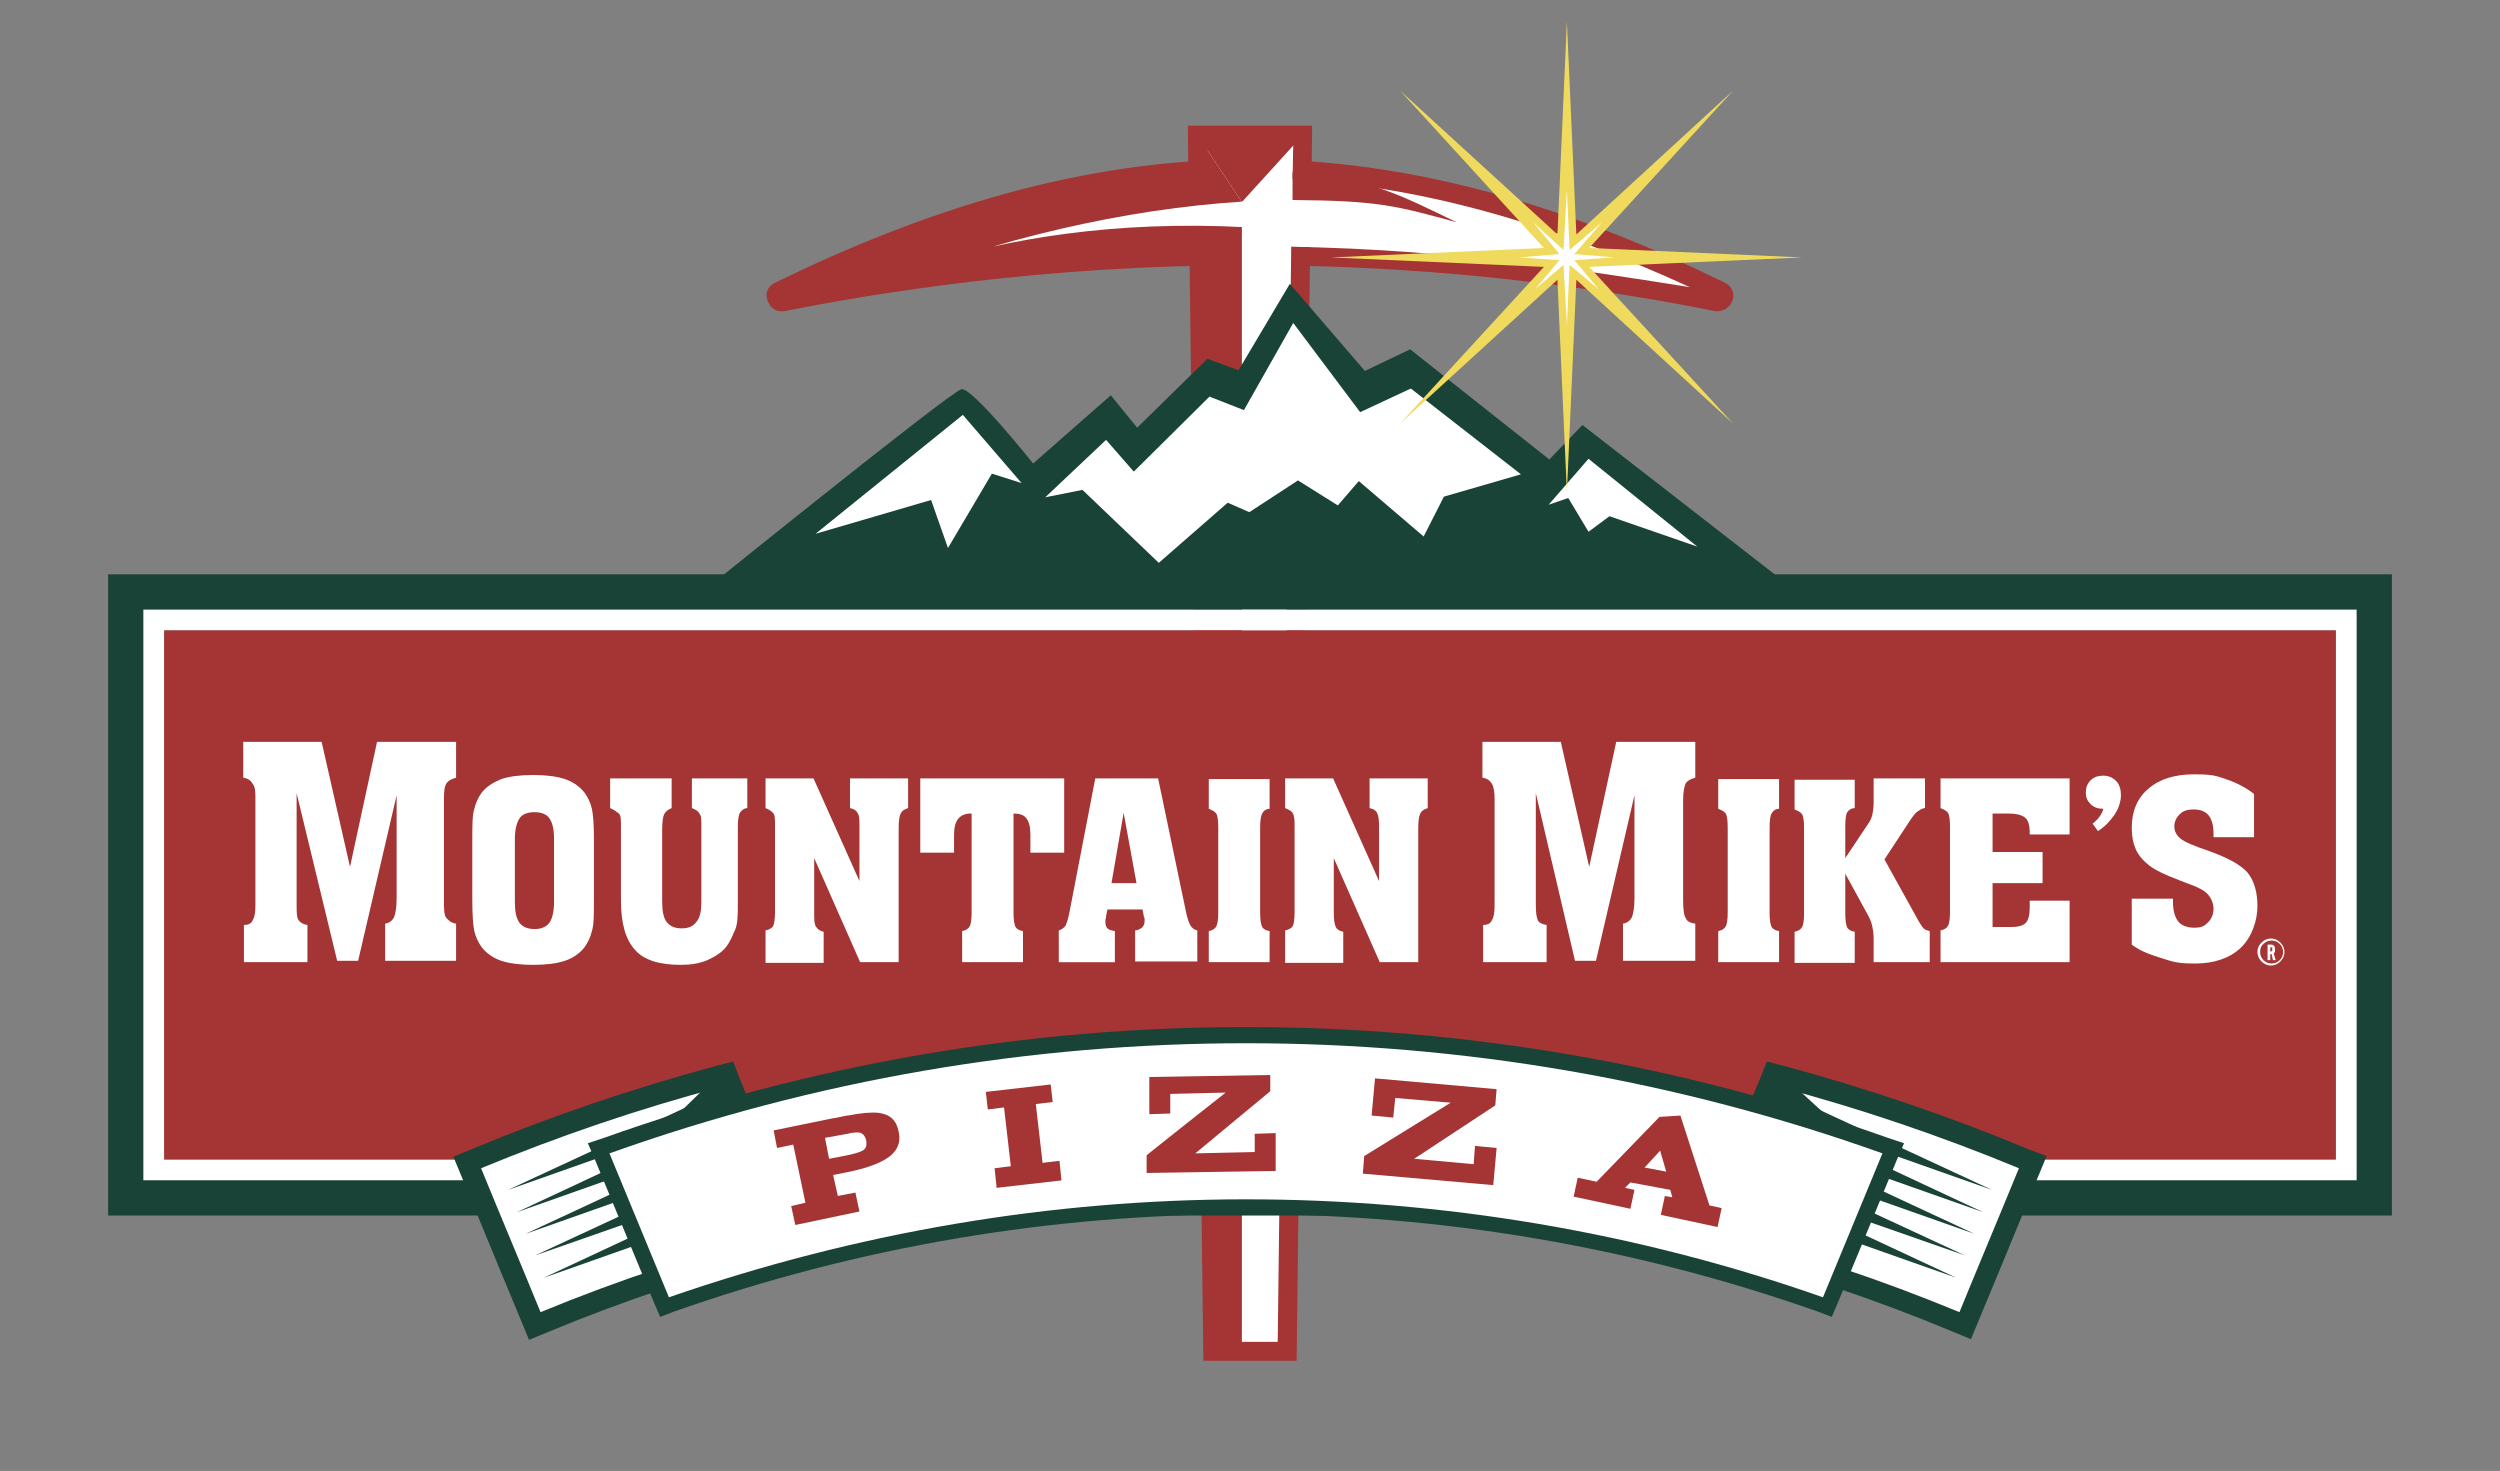 <svg xmlns="http://www.w3.org/2000/svg" viewBox="0 0 370 217.7"><rect x="0" y="0" width="370" height="217.7" fill="#808080" stroke="none"/><defs><style> .cls-1 { fill: #f0da5e; } .cls-2 { fill: #1a4338; } .cls-3 { fill: #fff; } .cls-4 { fill: #a43534; } </style></defs><g><g id="Layer_1"><g><path class="cls-3" d="M115.4,43.1c-1,.5-.4,1.8.7,1.6,11.6-2.3,38.2-7,68.8-6.7,30.6-.2,57.3,4.4,68.8,6.7,1.1.2,1.8-1.1.7-1.6-10.2-5.1-34.8-18.2-69.4-18.1-34.6-.1-59.3,13-69.6,18.1Z"></path><path class="cls-4" d="M113.6,44.5c-.4-1.1,0-2.2,1.2-2.7h0c22.1-10.8,45.7-18.3,70.2-18.2,24.5-.1,48.1,7.4,70.2,18.2,1.1.5,1.6,1.6,1.2,2.7-.4,1.1-1.6,1.8-2.8,1.5-11.9-2.4-38.4-6.9-68.6-6.7-30.1-.2-56.7,4.3-68.6,6.7-.9.2-1.7,0-2.3-.6-.2-.3-.4-.6-.5-.9ZM185,26.4c-22.7-.1-44.6,6.7-65.1,16.1,13.4-2.2,37.8-6.3,65.1-6,27.3-.2,51.8,3.9,65.1,6-20.5-9.4-42.4-16.2-65.1-16.1Z"></path><path class="cls-4" d="M185,37.9c-30.6-.2-57.3,4.4-68.8,6.7-1.1.2-1.8,0-.7-.4,10.3-5.1,32.6-18.1,67.2-18l2.3,11.7Z"></path><g><polyline class="cls-3" points="192.7 26.5 192.8 20 177.2 20 179.5 200 190.5 200 192.5 36.5"></polyline><polygon class="cls-4" points="178.1 201.4 191.9 201.4 193.9 36.6 191.1 36.5 189.1 198.6 180.9 198.6 178.7 21.4 191.4 21.4 191.3 26.5 194.1 26.7 194.2 18.6 175.8 18.6 178.1 201.4"></polygon></g><polygon class="cls-4" points="192.8 20 183.8 29.9 177.2 20 192.8 20"></polygon><polygon class="cls-4" points="183.8 29.9 183.8 200 179.5 200 177.2 20 183.8 29.9"></polygon><path class="cls-3" d="M146.9,36.5c13.6-3,31.5-4.5,52.8-1.3l1.2-5.4c-17.7-1.1-36,1.5-54,6.7Z"></path><path class="cls-4" d="M191.3,25.5v4.1c13,.1,15.4.9,24.3,3.3-8.3-4-13-6.6-24.3-7.4Z"></path><g><path class="cls-2" d="M234.2,62.9l-4.9,5.1-20.6-16.3-6.7,3.2-11.1-12.9-7.6,12.8-4.6-1.7-10.4,10.2-3.9-4.8-11.5,10.1s-9-11.3-10.6-11-40.1,31.4-40.1,31.4c.3-.4,165.6,0,165.6,0l-33.6-26.1Z"></path><polygon class="cls-3" points="151.2 71.5 142.5 61.4 120.7 79 137.8 74 140.3 81.1 146.8 70.1 151.2 71.5"></polygon><polygon class="cls-3" points="229.2 74.7 235.1 67.9 251.2 80.9 238.2 76.4 235.1 78.7 232.1 73.7 229.2 74.7"></polygon><polygon class="cls-3" points="208.8 57.5 201.3 61 191.4 47.8 184.1 60.7 179 58.7 167.8 69.8 163.7 65.1 154.7 73.6 160.2 72.5 171.5 83.3 181.7 74.4 184.9 75.8 192.1 71.1 198 74.8 201.1 71.2 210.7 79.4 213.7 73.5 225.1 70.2 208.8 57.5"></polygon></g><path class="cls-3" d="M24.3,90.2h-3.1v84.5h327.6v-84.5h-3.1s-321.4,0-321.4,0ZM345.7,171.6H24.3v-78.3h321.4v78.3h0Z"></path><path class="cls-2" d="M16,85v94.9h338v-94.9H16ZM348.8,93.3v81.4H21.2v-84.5h327.6v3.1Z"></path><rect class="cls-4" x="24.3" y="93.3" width="321.4" height="78.3"></rect><g><path class="cls-3" d="M334.1,140.9c0-.6.2-1,.6-1.4s.9-.6,1.4-.6,1,.2,1.4.6c.4.4.6.9.6,1.4s-.2,1-.6,1.4-.9.6-1.4.6-1-.2-1.4-.6c-.3-.3-.6-.8-.6-1.4ZM334.5,140.9c0,.5.2.9.5,1.2s.7.5,1.2.5.9-.2,1.2-.5c.3-.3.5-.7.5-1.2s-.2-.9-.5-1.2-.7-.5-1.2-.5-.9.2-1.2.5c-.4.3-.5.8-.5,1.2ZM336.1,139.8c.4,0,.6.2.6.7s0,.4-.2.6l.3,1h-.4l-.2-.9h-.2v.9h-.4v-2.3h.5ZM336,140.1v.7h.1c.1,0,.2,0,.2-.1v-.4c0-.1-.1-.1-.2-.1h-.1Z"></path><g><path class="cls-3" d="M43.9,117.4v16.4c0,1.2,0,2,.3,2.4s.7.6,1.3.7v5.5h-9.4v-5.5c.6,0,1.1-.2,1.3-.7.3-.5.4-1.2.4-2.2v-15.7c0-1,0-1.8-.4-2.3-.3-.5-.7-.8-1.4-.9v-5.3h11.6l4.2,18.5,4-18.5h11.7v5.3c-.7.2-1.1.4-1.4.8s-.4,1.2-.4,2.5v14.7c0,1.4,0,2.4.4,2.8s.7.7,1.4.8v5.5h-10.5v-5.5c.6-.1,1-.4,1.3-.9.2-.5.4-1.4.4-2.8v-15.3l-5.7,24.5h-3.1l-6-24.8Z"></path><path class="cls-3" d="M69.9,124.4c0-2.2,0-3.8.3-4.7.2-.9.6-1.7,1.1-2.4.7-.9,1.7-1.5,2.9-2,1.2-.4,2.8-.6,4.7-.6s3.5.2,4.7.6,2.2,1.1,2.9,2c.5.7.9,1.5,1.1,2.4s.3,2.5.3,4.6v8.9c0,2.1,0,3.7-.3,4.6-.2.9-.6,1.7-1.1,2.4-.7.9-1.7,1.6-2.9,2-1.2.4-2.8.6-4.7.6s-3.5-.2-4.7-.6-2.2-1.1-2.9-2c-.5-.7-.9-1.5-1.1-2.4s-.3-2.5-.3-4.7v-8.7ZM76.2,124.2v9.3c0,1.4.2,2.4.7,3.1.5.6,1.2.9,2.2.9s1.7-.3,2.2-.9c.4-.6.7-1.6.7-3.1v-9.3c0-1.4-.2-2.4-.7-3.1-.4-.6-1.2-.9-2.2-.9s-1.8.3-2.2.9-.7,1.6-.7,3.1Z"></path><path class="cls-3" d="M90.3,119.6v-4.4h9.1v4.4c-.5.2-.9.5-1.1.9s-.3,1.2-.3,2.4v10.5c0,1.4.2,2.5.7,3.1s1.2.9,2.2.9,1.7-.3,2.2-1c.5-.6.7-1.6.7-2.9v-11.4c0-.8,0-1.4-.3-1.7-.2-.4-.6-.6-1.1-.8v-4.4h8.2v4.4c-.5,0-.9.4-1.1.7-.2.4-.3,1.1-.3,2.1v11.2c0,1.7,0,3.1-.4,4s-.7,1.7-1.3,2.5c-.7.9-1.7,1.5-2.8,2-1.2.5-2.5.7-3.9.7-3.2,0-5.5-.7-6.8-2.2-1.4-1.5-2.1-3.9-2.1-7.4v-10.9c0-1,0-1.6-.3-1.9-.4-.3-.8-.6-1.3-.8Z"></path><path class="cls-3" d="M113.3,142.3v-4.6c.5-.1.9-.3,1.1-.6s.3-1.1.3-2.1v-13c0-.8,0-1.4-.3-1.7s-.6-.5-1.1-.7v-4.4h7.1l6.8,15.2v-8.1c0-1,0-1.6-.3-2-.2-.4-.6-.6-1.1-.7v-4.4h8.6v4.4c-.6.2-.9.4-1.1.8s-.3,1.1-.3,2.3v19.7h-5.7l-6.8-15.4v8.1c0,1,0,1.7.3,2.1s.6.6,1.1.7v4.6h-8.6v-.2Z"></path><path class="cls-3" d="M143.7,120.4c-.9,0-1.5.3-1.9.8s-.6,1.3-.6,2.3v2.7h-5v-11h21.3v11h-5v-2.7c0-1.1-.2-1.9-.6-2.4-.4-.5-1-.7-1.9-.7v14.6c0,1.1.1,1.8.3,2.2.2.3.5.5,1.1.6v4.6h-9v-4.6c.5-.1.9-.3,1.1-.7.2-.3.3-1,.3-2.1v-14.6h-.1Z"></path><path class="cls-3" d="M156.7,142.3v-4.6c.4-.1.8-.4,1-.7.2-.4.4-1.1.6-2.1l3.8-19.7h9.3l4.2,20.1c.2.8.4,1.4.6,1.7.2.3.5.6,1,.7v4.6h-9.2v-4.6c.4,0,.7-.2,1-.4.2-.2.4-.5.4-.9v-.3c0-.1,0-.3-.1-.4l-.2-1.1h-5.2l-.2,1c0,.2,0,.3-.1.5v.3c0,.5.1.8.3,1s.6.3,1.1.4v4.6h-8.3ZM164.5,130.7h3.7l-1.9-10.4-1.8,10.4Z"></path><path class="cls-3" d="M186.5,135c0,1.1.1,1.8.3,2.2.2.3.5.5,1.1.6v4.6h-9v-4.6c.5-.1.9-.3,1.1-.7.2-.3.3-1,.3-2.1v-12.5c0-1.1-.1-1.8-.3-2.1-.2-.3-.6-.5-1.1-.7v-4.4h9v4.4c-.5,0-.9.3-1.1.7s-.3,1-.3,2.2v12.4Z"></path><path class="cls-3" d="M190.2,142.3v-4.6c.5-.1.9-.3,1.1-.6s.3-1.1.3-2.1v-13c0-.8-.1-1.4-.3-1.7-.2-.3-.6-.5-1.1-.7v-4.4h7.1l6.8,15.2v-8.1c0-1-.1-1.6-.3-2s-.6-.6-1.1-.7v-4.4h8.6v4.4c-.6.2-.9.4-1.1.8s-.3,1.1-.3,2.3v19.7h-5.7l-6.8-15.4v8.1c0,1,.1,1.7.3,2.1s.6.6,1.1.7v4.6h-8.6v-.2Z"></path><path class="cls-3" d="M227.3,117.4v16.4c0,1.2.1,2,.3,2.4s.7.6,1.3.7v5.5h-9.4v-5.5c.6,0,1.1-.2,1.3-.7.3-.5.4-1.2.4-2.2v-15.7c0-1-.1-1.8-.4-2.3-.3-.5-.7-.8-1.4-.9v-5.3h11.6l4.2,18.5,4-18.5h11.7v5.3c-.7.2-1.1.4-1.4.8-.2.4-.4,1.2-.4,2.5v14.7c0,1.4.1,2.4.4,2.8.2.5.7.7,1.4.8v5.5h-10.7v-5.5c.6-.1,1-.4,1.3-.9.2-.5.4-1.4.4-2.8v-15.3l-5.7,24.5h-3.1l-5.8-24.8Z"></path><path class="cls-3" d="M261.9,135c0,1.1.1,1.8.3,2.2.2.3.5.5,1.1.6v4.6h-9v-4.6c.5-.1.9-.3,1.1-.7.2-.3.3-1,.3-2.1v-12.5c0-1.1-.1-1.8-.3-2.1-.2-.3-.6-.5-1.1-.7v-4.4h9v4.4c-.5,0-.9.3-1.1.7-.2.3-.3,1-.3,2.2v12.4Z"></path><path class="cls-3" d="M274.5,115.2v4.4c-.5,0-.9.3-1.1.6-.2.3-.3,1-.3,2.2v4.6l3.4-5.1c.3-.4.5-.9.6-1.3.1-.5.2-1.1.2-1.8v-3.6h7.6v4.4c-.4,0-.8.3-1.1.5-.3.2-.6.6-.9,1l-4,6.1,5.1,9.2c.3.5.5.8.7,1s.5.3.9.4v4.6h-8.3v-3.5c0-.7-.1-1.3-.2-1.8s-.3-1-.5-1.4l-3.5-6.4v5.8c0,1.1.1,1.8.3,2.2.2.3.5.5,1.1.6v4.6h-8.9v-4.6c.5-.1.9-.3,1.1-.7.2-.3.3-1,.3-2.1v-12.5c0-1.1-.1-1.8-.3-2.1-.2-.3-.6-.5-1.1-.7v-4.4h8.9v-.2Z"></path><path class="cls-3" d="M287.2,142.3v-4.6c.5-.1.9-.3,1.1-.7.2-.3.3-1,.3-2.1v-12.5c0-1.1-.1-1.8-.3-2.1-.2-.3-.6-.5-1.1-.7v-4.4h19.1v8.3h-5.9v-.3c0-1-.2-1.8-.7-2.2-.5-.4-1.3-.6-2.5-.6h-2.3v5.7h7.4v4.6h-7.4v6.5h2.7c1.1,0,1.8-.2,2.2-.6.4-.4.6-1.2.6-2.3v-1h5.9v9.1h-19.1Z"></path><path class="cls-3" d="M309.7,121.9c.4-.3.8-.7,1-1,.3-.4.5-.8.6-1.2-.8,0-1.4-.2-1.9-.7s-.7-1-.7-1.7.2-1.3.7-1.8,1.1-.7,1.9-.7,1.4.3,1.9.8.7,1.3.7,2.1-.3,1.9-.9,2.8-1.4,1.8-2.5,2.5l-.8-1.1Z"></path><path class="cls-3" d="M315.5,139.8v-6.8h6.1v.5c0,1.3.3,2.3.8,2.9.5.6,1.3.9,2.4.9s1.5-.3,2-.8.8-1.2.8-2-.3-1.5-.8-2.1-1.5-1.1-2.9-1.6c-.3-.1-.8-.3-1.3-.5-2.1-.8-3.6-1.5-4.5-2.2s-1.6-1.5-2-2.4-.6-1.9-.6-3.2c0-2.4.8-4.4,2.5-5.8,1.6-1.4,3.9-2.1,6.7-2.1s3.2.2,4.7.7,2.9,1.2,4.2,2.2v6.4h-6v-.5c0-1.2-.2-2-.7-2.7-.5-.6-1.2-.9-2.2-.9s-1.6.2-2.1.7-.8,1.1-.8,1.8.3,1.3.9,1.8,2,1.1,4.1,1.8c2.8,1,4.7,2,5.8,3.2,1,1.2,1.5,2.9,1.5,5s-.8,4.6-2.5,6.2c-1.6,1.5-3.9,2.3-6.7,2.3s-3.4-.3-5-.8-3.1-1-4.4-2Z"></path></g></g><g><polygon class="cls-1" points="231.9 3.2 233.3 34.7 256.5 13.4 235.2 36.7 266.7 38.1 235.2 39.5 256.5 62.7 233.3 41.4 231.9 72.9 230.5 41.4 207.2 62.7 228.5 39.5 197 38.1 228.5 36.7 207.2 13.4 230.5 34.7 231.9 3.2"></polygon><polygon class="cls-3" points="231.9 28.1 232.3 37 237.1 32.9 233 37.6 238.9 38.1 233 38.5 236.6 42.8 232.3 39.2 231.9 48.1 231.4 39.2 227.2 42.8 230.8 38.5 224.8 38.1 230.8 37.6 226.9 32.9 231.4 37 231.9 28.1"></polygon></g><g><g><g><path class="cls-3" d="M69.1,172l1.4-.6c11.5-4.8,23.5-8.8,35.6-12.1l1.3-.4,10.1,24.4-1.7.4c-12,3.1-23.9,7-35.3,11.8l-1.4.6-10-24.1Z"></path><path class="cls-2" d="M106.6,160.9c3,7.2,5.9,14.3,8.9,21.5-12,3.1-23.9,7-35.5,11.8-2.9-7.1-5.9-14.2-8.8-21.3,11.6-4.8,23.4-8.8,35.4-12M108.5,157.1l-2.7.7c-12.2,3.3-24.3,7.4-35.8,12.2l-2.9,1.2,1.2,2.9,5.6,13.6,3.2,7.7,1.2,2.9,2.9-1.2c11.3-4.7,23.1-8.6,35.1-11.7l3.5-.9-1.4-3.3-3.8-9.2-5.1-12.3-1-2.6h0Z"></path></g><g><polygon class="cls-2" points="105.5 165.4 75.2 176.1 104.3 162.6 105.5 165.4"></polygon><polygon class="cls-2" points="106.8 168.7 76.5 179.4 105.6 165.8 106.8 168.7"></polygon><polygon class="cls-2" points="108.1 171.9 77.8 182.6 107 169 108.1 171.9"></polygon><polygon class="cls-2" points="109.5 175.2 79.2 185.8 108.3 172.3 109.5 175.2"></polygon><polygon class="cls-2" points="110.8 178.4 80.5 189.1 109.6 175.5 110.8 178.4"></polygon></g><g><polyline class="cls-2" points="94.1 180.8 112.5 175 106.6 160.9 90.4 175.8"></polyline><polygon class="cls-2" points="94.5 182.3 93.6 179.3 110.4 174 106 163.5 90.5 177.4 90.3 174.7 107.2 158.2 114.6 176 94.5 182.3"></polygon></g></g><g><g><path class="cls-3" d="M289.4,195.6c-11.4-4.7-23.3-8.7-35.3-11.8l-1.7-.4,10.1-24.4,1.3.4c12.2,3.2,24.2,7.3,35.6,12.1l1.4.6-10,24.2-1.4-.7Z"></path><path class="cls-2" d="M263.4,160.9c12,3.2,23.8,7.2,35.4,12-2.9,7.1-5.9,14.2-8.8,21.3-11.6-4.8-23.5-8.8-35.5-11.8,3-7.2,5.9-14.4,8.9-21.5M261.5,157.1l-1,2.5-5.1,12.3-3.8,9.2-1.4,3.3,3.5.9c12,3,23.8,7,35.1,11.7l2.9,1.2,1.2-2.9,3.2-7.7,5.6-13.6,1.2-2.9-2.9-1.1c-11.5-4.8-23.6-8.9-35.8-12.2l-2.7-.7h0Z"></path></g><g><polygon class="cls-2" points="265.7 162.6 294.8 176.1 264.5 165.4 265.7 162.6"></polygon><polygon class="cls-2" points="264.4 165.8 293.5 179.4 263.2 168.7 264.4 165.8"></polygon><polygon class="cls-2" points="263 169 292.2 182.6 261.9 171.9 263 169"></polygon><polygon class="cls-2" points="261.7 172.3 290.8 185.8 260.5 175.2 261.7 172.3"></polygon><polygon class="cls-2" points="260.4 175.5 289.5 189.1 259.2 178.4 260.4 175.5"></polygon></g><g><polyline class="cls-2" points="275.9 180.8 257.5 175 263.4 160.9 278.1 176.1"></polyline><polygon class="cls-2" points="275.5 182.3 255.4 176 262.8 158.2 279.6 173.6 278.1 176.1 264 163.5 259.6 174 276.4 179.3 275.5 182.3"></polygon></g></g></g><g><path class="cls-3" d="M269.3,193.1c-27.4-9.6-56-14.5-85-14.5s-57.6,4.9-85,14.5l-1.1.4-9.7-23.6,1.2-.4c30.5-10.8,62.3-16.3,94.6-16.3s64.1,5.5,94.6,16.3l1.2.4-9.7,23.6-1.1-.4Z"></path><path class="cls-2" d="M184.4,154.4c31.9,0,63.7,5.4,94.2,16.3l-8.8,21.3c-27.6-9.7-56.5-14.5-85.4-14.5s-57.7,4.9-85.4,14.5l-8.8-21.3c30.5-10.9,62.3-16.3,94.2-16.3M184.4,152c-32.4,0-64.4,5.5-95,16.4l-2.4.8,1,2.3,8.8,21.3.9,2.1,2.1-.8c27.3-9.6,55.7-14.4,84.6-14.4s57.3,4.8,84.6,14.4l2.1.8.9-2.1,8.8-21.3,1-2.3-2.4-.8c-30.7-10.9-62.6-16.4-95-16.4h0Z"></path></g><g><path class="cls-4" d="M119.2,178l-1.8-8.6-2.4.5-.5-2.6,8.8-1.8c.2,0,.6-.1,1.1-.2.5-.1.8-.2,1.1-.2,2-.4,3.5-.5,4.5-.4,1.7.2,2.7,1.1,3,2.8.4,1.7-.3,3.1-2,4.1-1.2.7-3.1,1.4-5.7,1.9l-2,.4.7,3.1,2.6-.5.6,2.8-9.5,2-.6-2.8,2.1-.5ZM122.1,168.4l.6,3.1,2.1-.4c1.6-.3,2.6-.6,3-.9.4-.3.5-.7.4-1.4-.2-.8-.6-1.2-1.3-1.2s-.9.1-2,.3l-2.8.5Z"></path><path class="cls-4" d="M154.3,172.1l2.5-.3.3,2.9-9.6,1.1-.3-2.9,2.4-.3-1-8.7-2.4.3-.3-2.6,9.6-1.1.3,2.6-2.5.3,1,8.7Z"></path><path class="cls-4" d="M169.7,173.6v-2.6c-.1,0,11.7-9.3,11.7-9.3l-8.2.2v2.9c.1,0-3.1.1-3.1.1v-5.5c-.1,0,17.9-.3,17.9-.3v2.4l-11.1,9.2,8.8-.2v-2.7c-.1,0,3.1-.1,3.1-.1v5.6c.1,0-19.1.3-19.1.3Z"></path><path class="cls-4" d="M201.7,173.7l.2-2.6,12.8-7.9-8.2-.7-.3,2.9-3.2-.3.5-5.5,18,1.6-.2,2.4-12,7.9,8.8.8.2-2.7,3.2.3-.5,5.5-19.3-1.7Z"></path><path class="cls-4" d="M241.3,175l-.8.8,1.4.3-.6,2.8-8.4-1.8.6-2.8,2.8.6,9.3-9.6,3.1-.2,4.3,13.3,1.8.4-.6,2.8-8.4-1.8.6-2.8,1.1.2-.3-1.1-5.9-1.1ZM246.6,173.4l-.9-3.1-2.3,2.5,3.2.6Z"></path></g></g></g></g></svg>